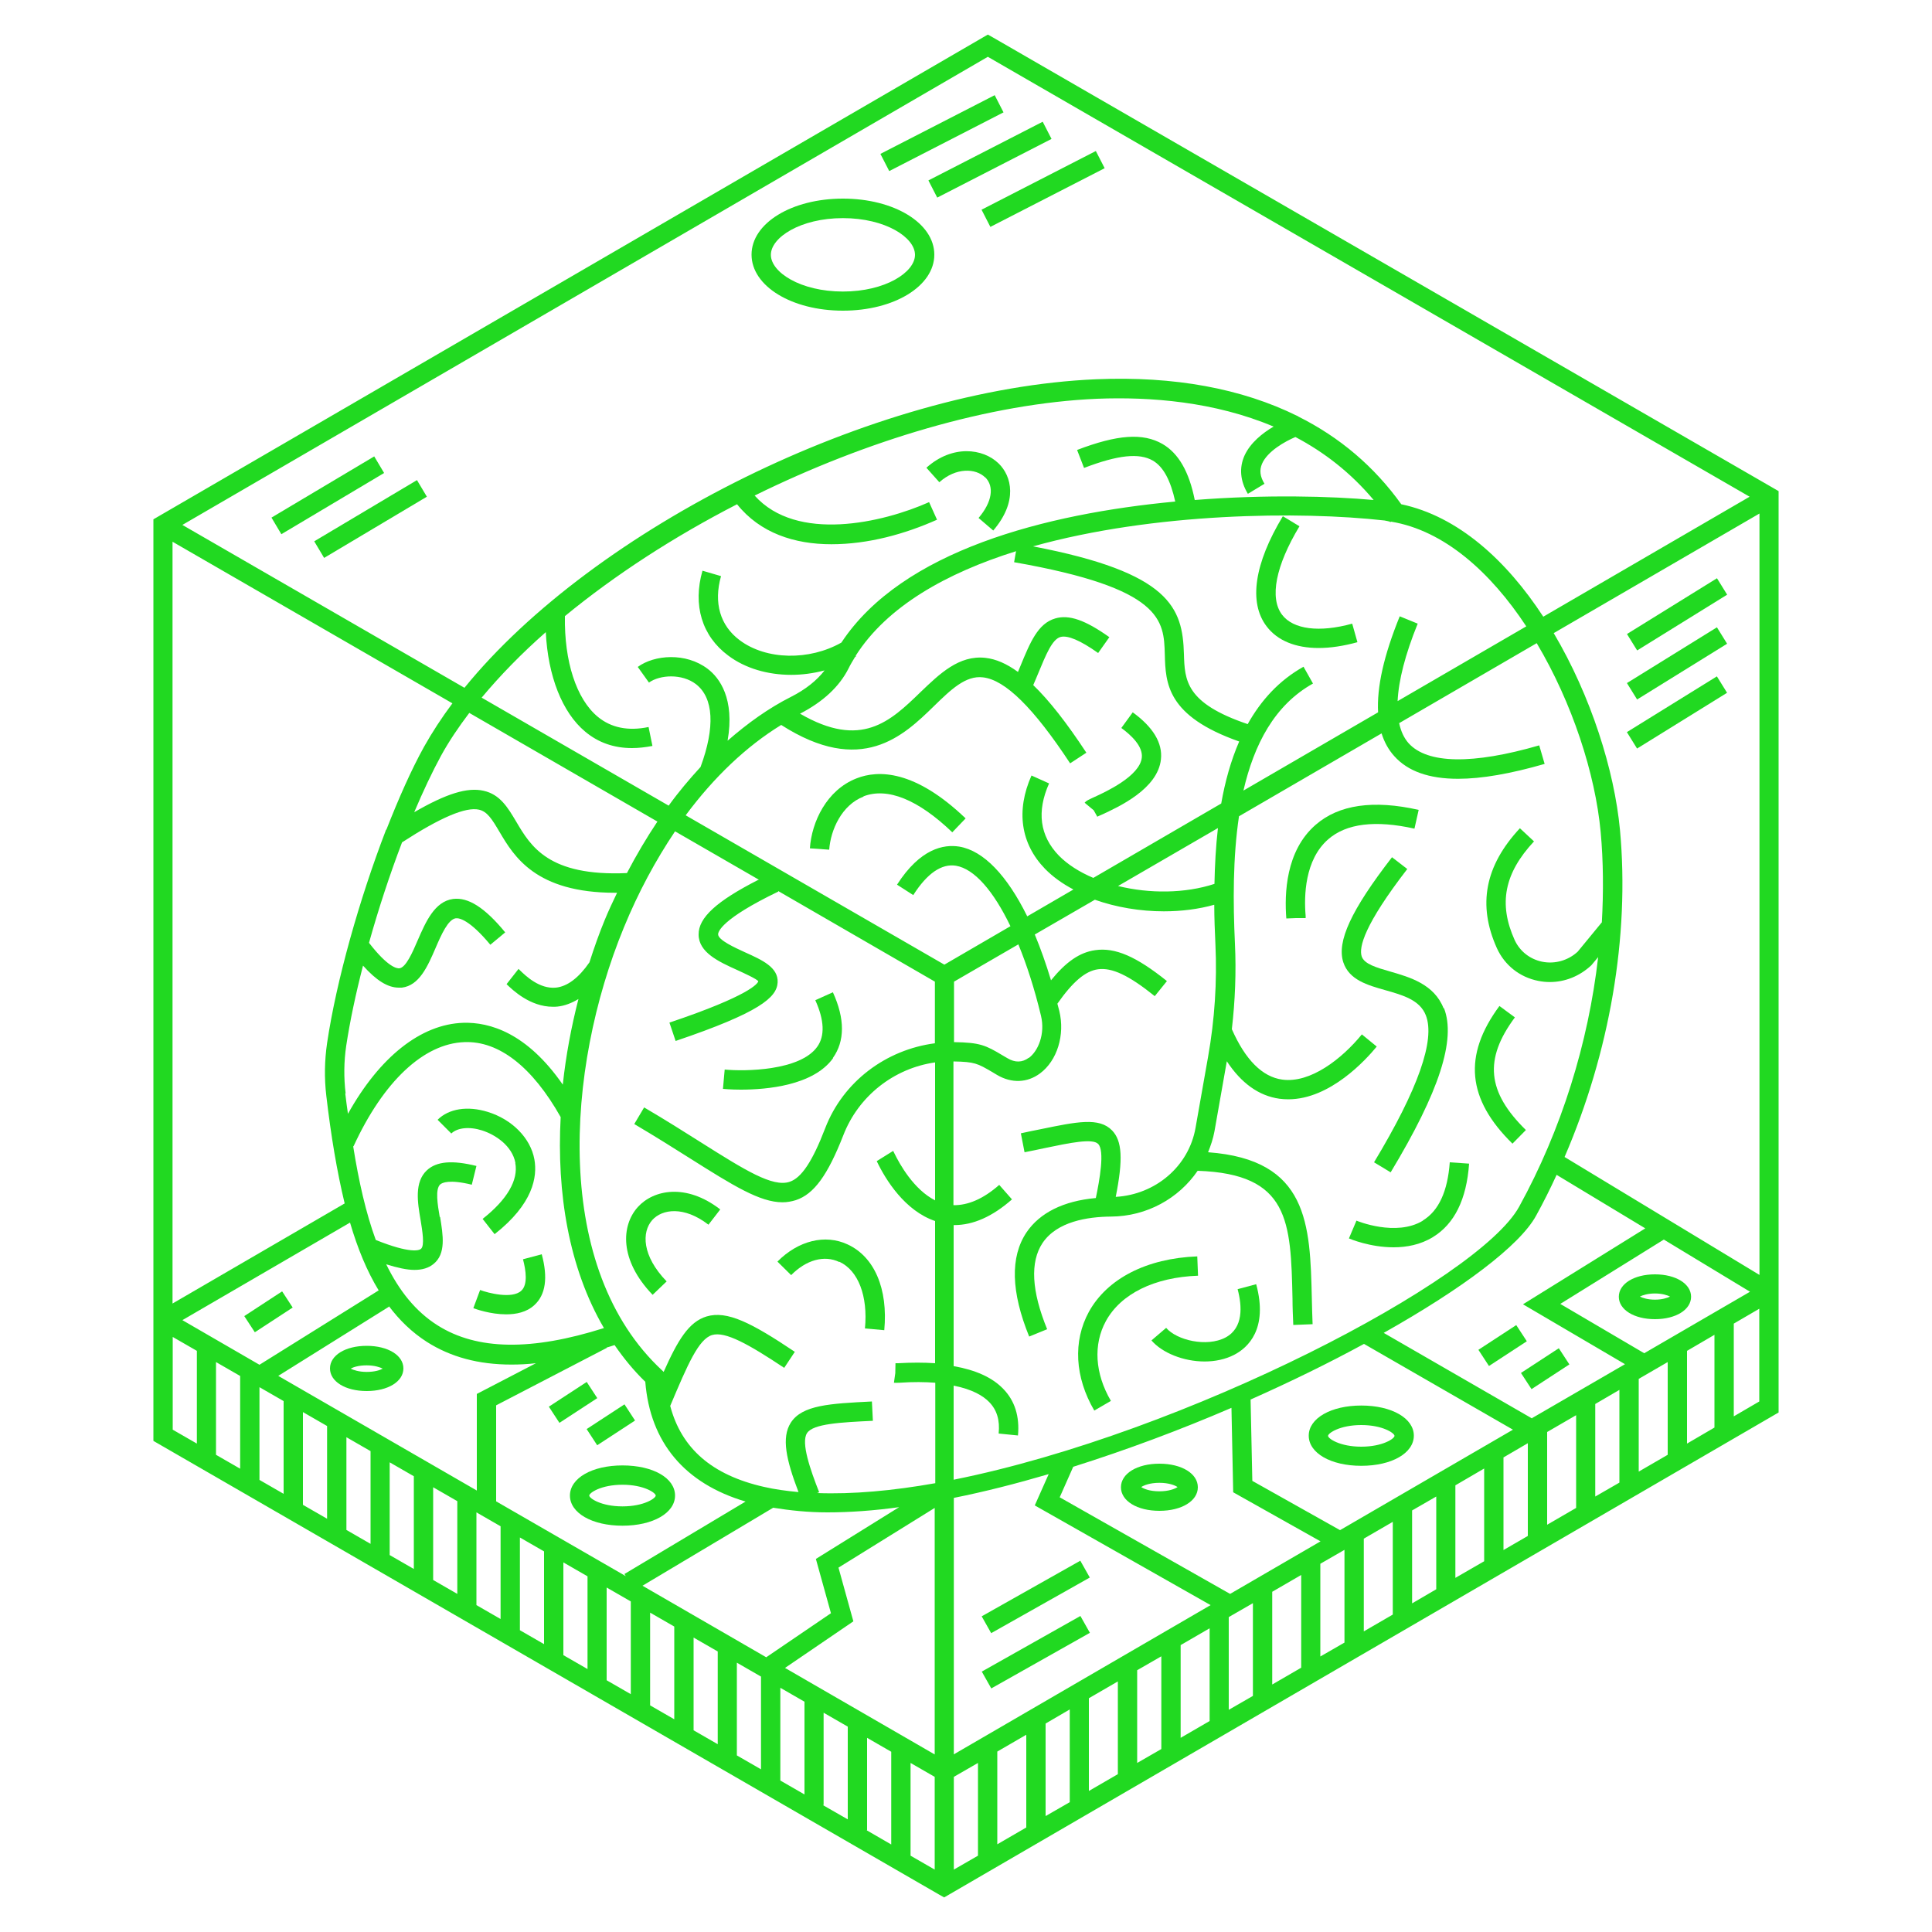 <?xml version="1.0" encoding="UTF-8"?><svg id="ICONS" xmlns="http://www.w3.org/2000/svg" viewBox="0 0 100 100"><defs><style>.cls-1{fill:#21d921;}</style></defs><path class="cls-1" d="M51.38,1.93l-.25-.14L7.94,26.88v47.7l40.68,23.49.25.14,43.19-25.1V25.42L51.38,1.93ZM23.42,36.4c-.56.75-1.05,1.5-1.47,2.25-.65,1.17-1.31,2.66-1.95,4.29,0,0-.02.01-.03.02v.02c-1.36,3.54-2.56,7.77-3.04,11.01-.13.89-.15,1.81-.04,2.73.24,2.06.55,3.91.95,5.57l-8.91,5.18V28.04l14.48,8.36ZM28.25,32.72c.11,2.27.85,4.16,2.04,5.15.68.57,1.49.85,2.42.85.34,0,.69-.04,1.06-.11l-.2-.98c-1.06.22-1.94.04-2.63-.53-1.11-.92-1.74-2.87-1.7-5.21,2.59-2.13,5.64-4.11,8.91-5.79,1.19,1.49,2.97,2.07,4.88,2.07s3.81-.53,5.47-1.27l-.41-.91c-2.4,1.07-6.85,2.1-9.03-.34,5.79-2.85,12.15-4.77,17.72-5.01,2.77-.11,6.09.15,9.14,1.44-.58.34-1.2.84-1.5,1.49-.29.64-.23,1.33.17,1.99l.86-.52c-.23-.37-.27-.7-.13-1.03.28-.66,1.21-1.17,1.73-1.39,1.48.78,2.86,1.84,4.05,3.26-2.21-.2-5.58-.29-9.26,0-.29-1.46-.84-2.42-1.67-2.9-1.01-.58-2.33-.49-4.42.31l.36.93c1.75-.67,2.85-.79,3.56-.38.55.32.92,1.03,1.16,2.12-6.71.63-14.14,2.54-17.28,7.3-1.66.94-3.88.91-5.26-.12-1.02-.76-1.36-1.94-.97-3.32l-.96-.28c-.51,1.78-.03,3.38,1.33,4.39.89.67,2.06,1,3.26,1,.58,0,1.16-.08,1.73-.23-.41.53-.99.99-1.74,1.37-1.15.58-2.24,1.36-3.28,2.27.38-2.18-.42-3.26-1.03-3.72-1.13-.86-2.76-.73-3.62-.1l.58.81c.57-.41,1.71-.47,2.43.08.92.71,1,2.23.24,4.29-.57.62-1.13,1.28-1.65,2l-9.68-5.59c.96-1.15,2.07-2.29,3.32-3.39ZM71.97,27.02l.03-.02c2.74.45,5.15,2.61,7,5.42l-6.66,3.87c.05-1.07.39-2.41,1.04-4.01l-.93-.38c-.83,2.04-1.19,3.67-1.12,4.97l-6.97,4.05c.55-2.39,1.61-4.43,3.6-5.54l-.49-.87c-1.27.71-2.2,1.74-2.89,2.97-3.22-1.09-3.26-2.27-3.3-3.63-.07-2.39-.7-4.21-7.81-5.57,6.26-1.75,13.83-1.83,18.19-1.34.09.01.18.04.28.06,0,.01.01.02.02.03ZM82.91,47.74l-1.25,1.52c-.49.45-1.17.65-1.83.52-.64-.13-1.16-.54-1.43-1.12-.85-1.88-.54-3.46,1-5.11l-.73-.68c-1.81,1.94-2.2,3.97-1.19,6.21.4.88,1.18,1.5,2.14,1.69.2.04.4.06.6.06.78,0,1.54-.3,2.15-.87l.35-.42c-.51,4.45-1.9,8.94-4.09,12.92-2.08,3.79-17.22,11.71-29.27,14.13v-4.87c.97.19,1.53.53,1.84.85.4.41.56.94.49,1.63l1,.1c.09-.98-.16-1.8-.77-2.42-.57-.59-1.43-.97-2.56-1.17v-7.3s.03,0,.04,0c.97,0,1.97-.44,2.98-1.33l-.66-.75c-.83.73-1.62,1.06-2.37,1.05v-7.44c1.1.02,1.24.1,2.01.55l.25.15c.75.44,1.56.41,2.22-.08.89-.66,1.3-1.99,1-3.23-.03-.13-.07-.25-.1-.38.8-1.14,1.45-1.69,2.1-1.78.72-.1,1.6.31,2.94,1.39l.63-.78c-1.58-1.27-2.68-1.75-3.71-1.6-.8.11-1.51.6-2.29,1.56-.26-.86-.54-1.65-.84-2.37l3.11-1.8c1.1.39,2.34.6,3.57.6.9,0,1.79-.11,2.61-.34,0,.69.03,1.38.06,2.05.09,1.94-.04,3.9-.38,5.82l-.65,3.68c-.35,1.99-2.07,3.45-4.13,3.57.39-1.96.33-2.9-.19-3.44-.67-.69-1.82-.45-3.71-.06-.31.06-.65.13-1.01.21l.19.98c.36-.07.7-.14,1.02-.21,1.34-.28,2.5-.52,2.79-.22.35.35.07,1.89-.12,2.8-1.67.15-2.9.76-3.59,1.78-.85,1.27-.8,3.08.14,5.39l.93-.38c-.81-1.98-.89-3.48-.24-4.46.75-1.12,2.34-1.36,3.54-1.37,1.86-.01,3.51-.94,4.49-2.37,4.75.16,4.82,2.61,4.91,6.62,0,.44.02.89.04,1.36l1-.04c-.02-.46-.03-.91-.04-1.34-.09-3.84-.18-7.18-5.37-7.56.14-.35.26-.7.33-1.08l.64-3.63c.75,1.14,1.66,1.79,2.72,1.94.15.02.31.03.46.03,2.17,0,4.03-2.06,4.58-2.73l-.77-.63c-1.03,1.26-2.66,2.54-4.12,2.34-1.03-.14-1.91-1.02-2.61-2.61.17-1.47.23-2.96.16-4.43-.1-2.13-.11-4.45.21-6.59l7.38-4.29c.14.45.36.85.66,1.18.7.78,1.79,1.17,3.3,1.17,1.22,0,2.71-.26,4.48-.77l-.28-.96c-3.45,1-5.79.96-6.76-.11-.24-.27-.4-.62-.49-1.04l7.12-4.14c1.84,3.09,3.03,6.76,3.31,9.77.14,1.53.15,3.11.06,4.7ZM79.3,73.42l-7.68-4.43c4.05-2.28,7.04-4.51,7.89-6.07.38-.69.73-1.39,1.06-2.11l4.59,2.77-6.33,3.93,5.28,3.1-4.81,2.79ZM69.36,79.2l-4.54-2.55-.09-4.21c2.09-.93,4.07-1.9,5.87-2.88l7.71,4.44-8.95,5.2ZM63.67,82.5l-8.82-5,.7-1.58c2.76-.87,5.54-1.91,8.19-3.05l.09,4.37,4.52,2.54-4.68,2.72ZM49.37,90.81v-13.28c1.6-.32,3.24-.74,4.91-1.23l-.72,1.62,9.1,5.16-13.3,7.73ZM40.62,86.34l3.55-2.42-.77-2.78,4.98-3.09v12.76l-7.75-4.48ZM33.25,82.08l6.77-4.04c.87.14,1.8.24,2.8.24,1.17,0,2.42-.09,3.72-.27l-4.31,2.68.78,2.81-3.35,2.28-6.4-3.7ZM25.68,77.71v-4.97l5.72-2.97v-.02c.13-.04.27-.08.41-.13.47.68.99,1.32,1.59,1.9.25,3.15,2.05,5.27,5.19,6.2l-6.27,3.75.07.11-6.71-3.87ZM14.41,71.21l5.73-3.58-.03-.05c.56.75,1.21,1.38,1.99,1.88,1.23.78,2.67,1.17,4.37,1.17.41,0,.83-.02,1.27-.07l-3.06,1.59v5l-10.27-5.93ZM22.76,62.99c-.11-.64-.24-1.43.02-1.68.1-.09.46-.28,1.64.01l.24-.97c-1.25-.31-2.06-.24-2.56.22-.66.61-.49,1.66-.33,2.58.09.56.22,1.32.02,1.49-.09.08-.55.26-2.34-.46-.51-1.39-.88-3.03-1.17-4.85h.02c1.54-3.35,3.63-5.32,5.74-5.39,1.79-.07,3.52,1.29,4.98,3.88-.21,3.93.42,7.81,2.24,10.92-3.75,1.19-6.57,1.15-8.61-.14-1.14-.72-1.99-1.79-2.66-3.16.58.18,1.07.29,1.46.29.41,0,.73-.1.98-.3.67-.53.5-1.5.35-2.44ZM17.89,56.6c-.1-.83-.09-1.66.03-2.47.19-1.26.49-2.68.87-4.15.69.77,1.28,1.14,1.85,1.14.05,0,.11,0,.16,0,.9-.11,1.33-1.09,1.74-2.04.3-.7.65-1.49,1.05-1.55.17-.02.7.06,1.79,1.37l.77-.64c-1.06-1.29-1.92-1.83-2.7-1.73-.96.13-1.42,1.2-1.83,2.14-.27.63-.61,1.41-.95,1.45-.12.01-.58-.04-1.57-1.32.49-1.76,1.08-3.55,1.71-5.2,1.99-1.29,3.3-1.85,3.99-1.69.42.1.66.48,1.05,1.14.75,1.27,1.87,3.16,5.99,3.16.03,0,.07,0,.1,0-.22.46-.44.92-.64,1.41-.29.7-.55,1.44-.79,2.19-.56.81-1.15,1.25-1.74,1.31-.85.08-1.57-.62-1.85-.89l-.08-.08-.62.79c.31.3,1.21,1.17,2.4,1.17.08,0,.16,0,.24-.01.37-.04.73-.18,1.08-.39-.37,1.44-.65,2.93-.81,4.43-1.86-2.68-3.78-3.24-5.15-3.2-2.2.07-4.33,1.77-5.97,4.71-.05-.35-.1-.7-.14-1.06ZM40.43,37.52c4.15,2.66,6.32.58,7.91-.97.88-.86,1.65-1.6,2.54-1.49,1.15.13,2.62,1.58,4.51,4.45l.84-.55c-1.02-1.55-1.92-2.7-2.75-3.5.09-.2.17-.4.25-.59.41-.99.73-1.78,1.16-1.9.37-.1,1.02.17,1.95.83l.58-.82c-1.25-.89-2.09-1.18-2.8-.97-.9.26-1.3,1.24-1.81,2.48-.04.09-.08.19-.12.29-.59-.43-1.14-.67-1.69-.73-1.36-.15-2.37.83-3.35,1.77-1.57,1.52-3.07,2.96-6.24,1.12,1.18-.61,2.03-1.39,2.51-2.34.1-.21.22-.4.34-.6.02-.01.04-.02.05-.03l-.02-.03c1.62-2.55,4.69-4.28,8.3-5.41l-.1.57c7.7,1.35,7.75,3.01,7.8,4.77.04,1.5.1,3.19,3.85,4.51-.43.99-.73,2.07-.93,3.21l-6.62,3.85c-.71-.3-1.33-.69-1.79-1.16-.98-1.02-1.15-2.27-.5-3.73l-.91-.41c-.81,1.82-.56,3.53.7,4.83.4.41.9.77,1.47,1.07l-2.39,1.39c-1.04-2.11-2.26-3.4-3.52-3.61-.81-.13-2.02.1-3.22,1.97l.84.54c.72-1.13,1.47-1.64,2.21-1.52.95.16,1.94,1.3,2.82,3.13l-3.42,1.99-13.39-7.73c1.47-1.98,3.14-3.57,4.95-4.68ZM62.86,45.75c-1.53.5-3.36.51-4.99.11l5.17-3c-.11.95-.16,1.92-.18,2.89ZM53.25,54.75c-.34.25-.71.26-1.11.02l-.24-.14c-.88-.53-1.18-.67-2.52-.69v-3.13l3.33-1.93c.44,1.07.84,2.31,1.17,3.69.23.95-.15,1.84-.63,2.19ZM39.25,45.54c-2.16,1.1-3.1,1.96-3.09,2.83,0,.93,1.05,1.41,1.98,1.83.39.18,1.03.47,1.11.59-.03.11-.41.73-4.6,2.14l.32.95c4.34-1.47,5.24-2.25,5.28-3.03.04-.78-.8-1.16-1.69-1.56-.52-.24-1.39-.63-1.39-.93,0-.12.14-.78,3.11-2.21v-.03s8.11,4.69,8.11,4.69v3.19c-2.53.33-4.75,1.98-5.68,4.4-.66,1.72-1.23,2.57-1.84,2.77-.88.29-2.29-.59-4.62-2.06-.84-.53-1.8-1.14-2.91-1.79l-.51.86c1.1.65,2.05,1.25,2.89,1.78,2.22,1.4,3.61,2.27,4.78,2.27.24,0,.46-.04.69-.11.94-.31,1.65-1.29,2.46-3.36.79-2.04,2.63-3.47,4.75-3.77v7.14c-1.1-.56-1.83-1.86-2.12-2.46l-.05-.1-.85.53c.46.97,1.46,2.57,3.02,3.1v7.36c-.58-.04-1.22-.04-1.91,0h-.14s-.01.51-.01.51l-.07.5c.07.01.12,0,.29,0,.71-.05,1.32-.04,1.85,0v5.2c-2.2.39-4.27.58-6.12.51l.11-.04c-.46-1.17-.95-2.57-.63-3.06.31-.49,1.75-.56,3.41-.64l-.05-1c-2.17.11-3.61.18-4.2,1.1-.49.77-.24,1.91.4,3.59-.63-.06-1.23-.14-1.79-.27-2.69-.61-4.27-1.99-4.85-4.19.91-2.16,1.47-3.46,2.17-3.67.68-.2,1.88.47,3.73,1.7l.55-.83c-2.24-1.5-3.5-2.15-4.57-1.83-.92.28-1.49,1.23-2.22,2.87l-.07-.07c-5.68-5.26-5.02-15.57-1.99-22.93.75-1.83,1.65-3.49,2.65-4.98l4.35,2.51ZM34.03,42.52c-.56.84-1.09,1.73-1.58,2.67-4.06.18-4.98-1.39-5.73-2.66-.43-.72-.83-1.41-1.69-1.6-.83-.19-1.92.14-3.59,1.11.46-1.09.93-2.08,1.38-2.91.41-.75.91-1.49,1.47-2.23l9.73,5.62ZM18.12,63.29c.39,1.33.87,2.5,1.48,3.5l-6.17,3.85-3.99-2.31,8.68-5.05ZM12.43,71.22v4.8l-1.25-.72v-4.8l1.25.72ZM13.43,71.8l1.25.72v4.8l-1.25-.72v-4.8ZM15.68,73.09l1.25.72v4.8l-1.25-.72v-4.8ZM17.93,74.39l1.25.72v4.8l-1.25-.72v-4.8ZM20.17,75.69l1.25.72v4.8l-1.25-.72v-4.8ZM22.42,76.98l1.25.72v4.8l-1.25-.72v-4.8ZM24.66,78.28l1.25.72v4.8l-1.25-.72v-4.8ZM26.91,79.58l1.25.72v4.8l-1.25-.72v-4.8ZM29.16,80.87l1.25.72v4.8l-1.25-.72v-4.8ZM31.4,82.17l1.25.72v4.8l-1.25-.72v-4.8ZM33.65,83.47l1.25.72v4.8l-1.25-.72v-4.8ZM35.9,84.76l1.25.72v4.8l-1.25-.72v-4.8ZM38.14,86.06l1.25.72v4.8l-1.25-.72v-4.8ZM40.39,87.36l1.25.72v4.8l-1.25-.72v-4.8ZM42.63,93.43v-4.78l1.25.72v4.8l-1.29-.74h.04ZM44.88,94.73v-4.78l1.25.72v4.8l-1.28-.74h.03ZM47.13,91.25l1.25.72v4.8l-1.25-.72v-4.8ZM49.37,91.97l1.25-.72v4.8l-1.25.72v-4.8ZM51.62,90.66l1.5-.87v4.8l-1.5.87v-4.8ZM54.12,89.21l1.25-.73v4.8l-1.25.72v-4.8ZM56.36,87.9l1.5-.87v4.8l-1.5.87v-4.8ZM58.86,86.45l1.25-.72v4.8l-1.25.72v-4.8ZM61.11,85.15l1.5-.87v4.8l-1.5.87v-4.8ZM63.6,83.7l1.25-.72v4.8l-1.25.72v-4.8ZM65.85,82.39l1.5-.87v4.8l-1.5.87v-4.8ZM68.34,80.94l1.25-.72v4.8l-1.25.72v-4.8ZM70.59,79.64l1.5-.87v4.8l-1.5.87v-4.8ZM73.09,78.18l1.25-.72v4.8l-1.25.73v-4.8ZM75.33,76.88l1.49-.87v4.8s-1.49.86-1.49.86v-4.8ZM77.83,75.43l1.25-.73v4.8l-1.26.73v-4.8ZM80.08,74.12l1.5-.87v4.8l-1.5.87v-4.8ZM82.57,72.67l1.25-.73v4.8l-1.25.72v-4.8ZM84.82,71.37l1.5-.87v4.8l-1.5.87v-4.8ZM87.32,69.92l1.42-.83v4.8l-1.42.83v-4.8ZM85.1,70.04l-4.34-2.55,5.36-3.33,4.46,2.7-5.47,3.18ZM80.98,59.89c2.33-5.4,3.38-11.41,2.87-16.93-.29-3.09-1.5-6.93-3.43-10.19l10.65-6.19v39.41l-10.08-6.1ZM51.13,2.94l39.43,22.77-10.68,6.21c-1.9-2.91-4.41-5.2-7.35-5.82-1.39-1.94-3.18-3.47-5.35-4.55v-.02s-.03,0-.03,0c-2.87-1.42-6.37-2.07-10.41-1.9-11.59.49-26.01,7.74-32.7,15.97l-14.6-8.43L51.13,2.94ZM8.94,69.2l1.25.72v4.8l-1.25-.72v-4.8ZM91.06,72.54l-1.32.77v-4.8l1.32-.77v4.8Z"/><path class="cls-1" d="M74.72,52.19c-.49-1.25-1.75-1.61-2.75-1.9-.73-.21-1.36-.39-1.49-.79-.15-.47.13-1.63,2.36-4.52l-.79-.61c-2.12,2.74-2.87,4.37-2.52,5.44.3.91,1.25,1.18,2.17,1.44.92.26,1.79.51,2.1,1.3.5,1.27-.4,3.83-2.68,7.61l.86.52c2.52-4.18,3.39-6.88,2.76-8.5Z"/><rect class="cls-1" x="13.87" y="25.14" width="6.19" height="1" transform="translate(-10.73 12.29) rotate(-30.78)"/><rect class="cls-1" x="16.08" y="26.36" width="6.19" height="1" transform="translate(-11.04 13.6) rotate(-30.78)"/><rect class="cls-1" x="45.43" y="6.39" width="6.65" height="1" transform="translate(2.24 23.04) rotate(-27.19)"/><rect class="cls-1" x="47.91" y="7.76" width="6.65" height="1" transform="translate(1.89 24.32) rotate(-27.18)"/><rect class="cls-1" x="50.66" y="9.28" width="6.65" height="1" transform="translate(1.5 25.74) rotate(-27.18)"/><rect class="cls-1" x="50.68" y="85.02" width="5.86" height="1" transform="translate(-35.09 37.36) rotate(-29.42)"/><rect class="cls-1" x="50.68" y="82.16" width="5.86" height="1" transform="translate(-33.69 36.99) rotate(-29.42)"/><path class="cls-1" d="M43.63,16.08c2.65,0,4.73-1.27,4.73-2.9s-2.08-2.9-4.73-2.9-4.73,1.27-4.73,2.9,2.08,2.9,4.73,2.9ZM43.63,11.29c2.2,0,3.73,1,3.73,1.9s-1.53,1.9-3.73,1.9-3.73-1-3.73-1.9,1.53-1.9,3.73-1.9Z"/><path class="cls-1" d="M43.45,65.31c.97.45,1.48,1.77,1.32,3.45l1,.09c.2-2.14-.51-3.8-1.9-4.44-1.16-.54-2.55-.2-3.63.89l.71.7c.78-.79,1.71-1.05,2.49-.68Z"/><path class="cls-1" d="M66.36,31.82c-.66-.87-.33-2.54.9-4.58l-.86-.52c-1.48,2.45-1.78,4.47-.84,5.7.56.74,1.5,1.12,2.69,1.12.61,0,1.28-.1,2.01-.3l-.27-.96c-1.7.47-3.05.3-3.63-.46Z"/><path class="cls-1" d="M78.28,59.2l.7-.71c-2.01-1.97-2.18-3.66-.57-5.83l-.8-.59c-1.89,2.56-1.68,4.82.68,7.13Z"/><path class="cls-1" d="M62.01,66.03l-.04-1c-2.62.1-4.66,1.15-5.61,2.87-.83,1.52-.73,3.38.28,5.11l.86-.5c-.83-1.42-.92-2.92-.26-4.13.77-1.41,2.51-2.27,4.77-2.35Z"/><path class="cls-1" d="M70.46,72.75c-1.57,0-2.72.66-2.72,1.56s1.14,1.56,2.72,1.56,2.72-.66,2.72-1.56-1.14-1.56-2.72-1.56ZM70.46,74.88c-1.11,0-1.72-.42-1.72-.56s.61-.56,1.72-.56,1.72.42,1.72.56-.61.56-1.72.56Z"/><path class="cls-1" d="M34.94,77.41c0-.91-1.14-1.56-2.72-1.56s-2.72.66-2.72,1.56,1.14,1.56,2.72,1.56,2.72-.66,2.72-1.56ZM32.22,77.97c-1.11,0-1.72-.42-1.72-.56s.61-.56,1.72-.56,1.72.42,1.72.56-.61.56-1.72.56Z"/><path class="cls-1" d="M18.98,69.66c-1.1,0-1.9.49-1.9,1.17s.8,1.17,1.9,1.17,1.9-.49,1.9-1.17-.8-1.17-1.9-1.17ZM18.98,71.01c-.41,0-.69-.1-.83-.17.14-.08.42-.17.83-.17s.69.1.83.17c-.14.08-.42.17-.83.17Z"/><path class="cls-1" d="M60.01,75.76c-1.15,0-1.99.51-1.99,1.22s.84,1.22,1.99,1.22,1.99-.51,1.99-1.22-.84-1.22-1.99-1.22ZM60.01,77.19c-.5,0-.81-.13-.94-.22.13-.09.45-.22.94-.22s.81.13.94.22c-.13.09-.45.22-.94.22Z"/><path class="cls-1" d="M85.66,65.96c-1.08,0-1.87.49-1.87,1.16s.79,1.16,1.87,1.16,1.87-.49,1.87-1.16-.79-1.16-1.87-1.16ZM85.66,67.27c-.38,0-.64-.09-.78-.16.14-.07.4-.16.78-.16s.64.09.78.16c-.14.07-.4.16-.78.16Z"/><rect class="cls-1" x="84.06" y="31.3" width="5.48" height="1" transform="translate(-3.73 50.48) rotate(-31.78)"/><rect class="cls-1" x="84.06" y="33.84" width="5.48" height="1" transform="translate(-5.07 50.86) rotate(-31.78)"/><rect class="cls-1" x="84.06" y="36.38" width="5.48" height="1" transform="translate(-6.41 51.24) rotate(-31.78)"/><path class="cls-1" d="M73.65,63.18c-1.39.85-3.42.01-3.44,0l-.39.92c.07.03,1.09.46,2.31.46.67,0,1.39-.13,2.04-.53,1.11-.68,1.74-1.95,1.87-3.8l-1-.07c-.11,1.5-.57,2.51-1.39,3.01Z"/><path class="cls-1" d="M73.21,42.9l.22-.98c-2.34-.53-4.14-.27-5.33.77-1.56,1.35-1.62,3.59-1.52,4.85l.5-.02h.5v-.11c-.09-1.03-.05-2.91,1.17-3.97.94-.82,2.44-1,4.46-.55Z"/><path class="cls-1" d="M56.8,42.27s.12-.06.22-.1c.87-.4,2.91-1.33,3.07-2.87.09-.84-.4-1.66-1.46-2.43l-.59.81c.52.38,1.12.95,1.06,1.53-.1.97-1.9,1.79-2.49,2.06-.28.13-.38.17-.47.28l.47.39.19.34Z"/><path class="cls-1" d="M43.11,54.76c.62-.87.63-2.02,0-3.4l-.91.41c.47,1.04.5,1.85.1,2.41-.89,1.25-3.76,1.28-4.79,1.18l-.09,1s.4.04.92.04c1.34,0,3.76-.21,4.78-1.63Z"/><path class="cls-1" d="M34.51,66.33c-1.29-1.33-1.3-2.56-.75-3.18.51-.57,1.64-.74,2.91.24l.61-.79c-1.77-1.37-3.46-1.02-4.27-.12-.86.96-.96,2.74.77,4.54l.72-.69Z"/><path class="cls-1" d="M64.06,66.73c.23.87.31,2-.63,2.5-.97.51-2.52.14-3.07-.5l-.76.65c.55.64,1.65,1.09,2.75,1.09.54,0,1.08-.11,1.54-.35.69-.36,1.76-1.32,1.13-3.65l-.97.26Z"/><path class="cls-1" d="M50.99,24.7c.49.48.36,1.29-.34,2.11l.76.65c1.29-1.51.95-2.82.28-3.47-.81-.79-2.4-.98-3.74.22l.67.75c.86-.77,1.88-.73,2.37-.25Z"/><path class="cls-1" d="M26.67,60.19c.17.89-.42,1.9-1.69,2.9l.62.79c2-1.57,2.22-2.97,2.06-3.87-.2-1.1-1.15-2.07-2.42-2.46-1.04-.32-2.01-.17-2.59.41l.71.71c.31-.3.93-.37,1.59-.16.69.22,1.56.79,1.73,1.69Z"/><path class="cls-1" d="M27.66,67.55c.58-.53.71-1.41.38-2.63l-.97.26c.15.57.26,1.31-.09,1.63-.48.44-1.73.11-2.13-.04l-.35.94c.13.05.89.32,1.7.32.52,0,1.06-.11,1.46-.48Z"/><path class="cls-1" d="M44.69,41.22c1.24-.48,2.83.16,4.6,1.86l.69-.72c-2.62-2.51-4.52-2.52-5.65-2.07-1.54.6-2.32,2.25-2.41,3.62l1,.07c.07-1.02.65-2.32,1.78-2.75Z"/><rect class="cls-1" x="76.61" y="69.14" width="2.34" height="1" transform="translate(-25.43 53.89) rotate(-33.16)"/><rect class="cls-1" x="78.81" y="70.34" width="2.34" height="1" transform="translate(-25.72 55.25) rotate(-33.14)"/><rect class="cls-1" x="28.49" y="72.08" width="2.34" height="1" transform="translate(-34.86 28.04) rotate(-33.15)"/><rect class="cls-1" x="30.45" y="73.24" width="2.34" height="1" transform="translate(-35.18 29.3) rotate(-33.15)"/><rect class="cls-1" x="12.73" y="67.4" width="2.34" height="1" transform="translate(-34.88 18.66) rotate(-33.16)"/></svg>
